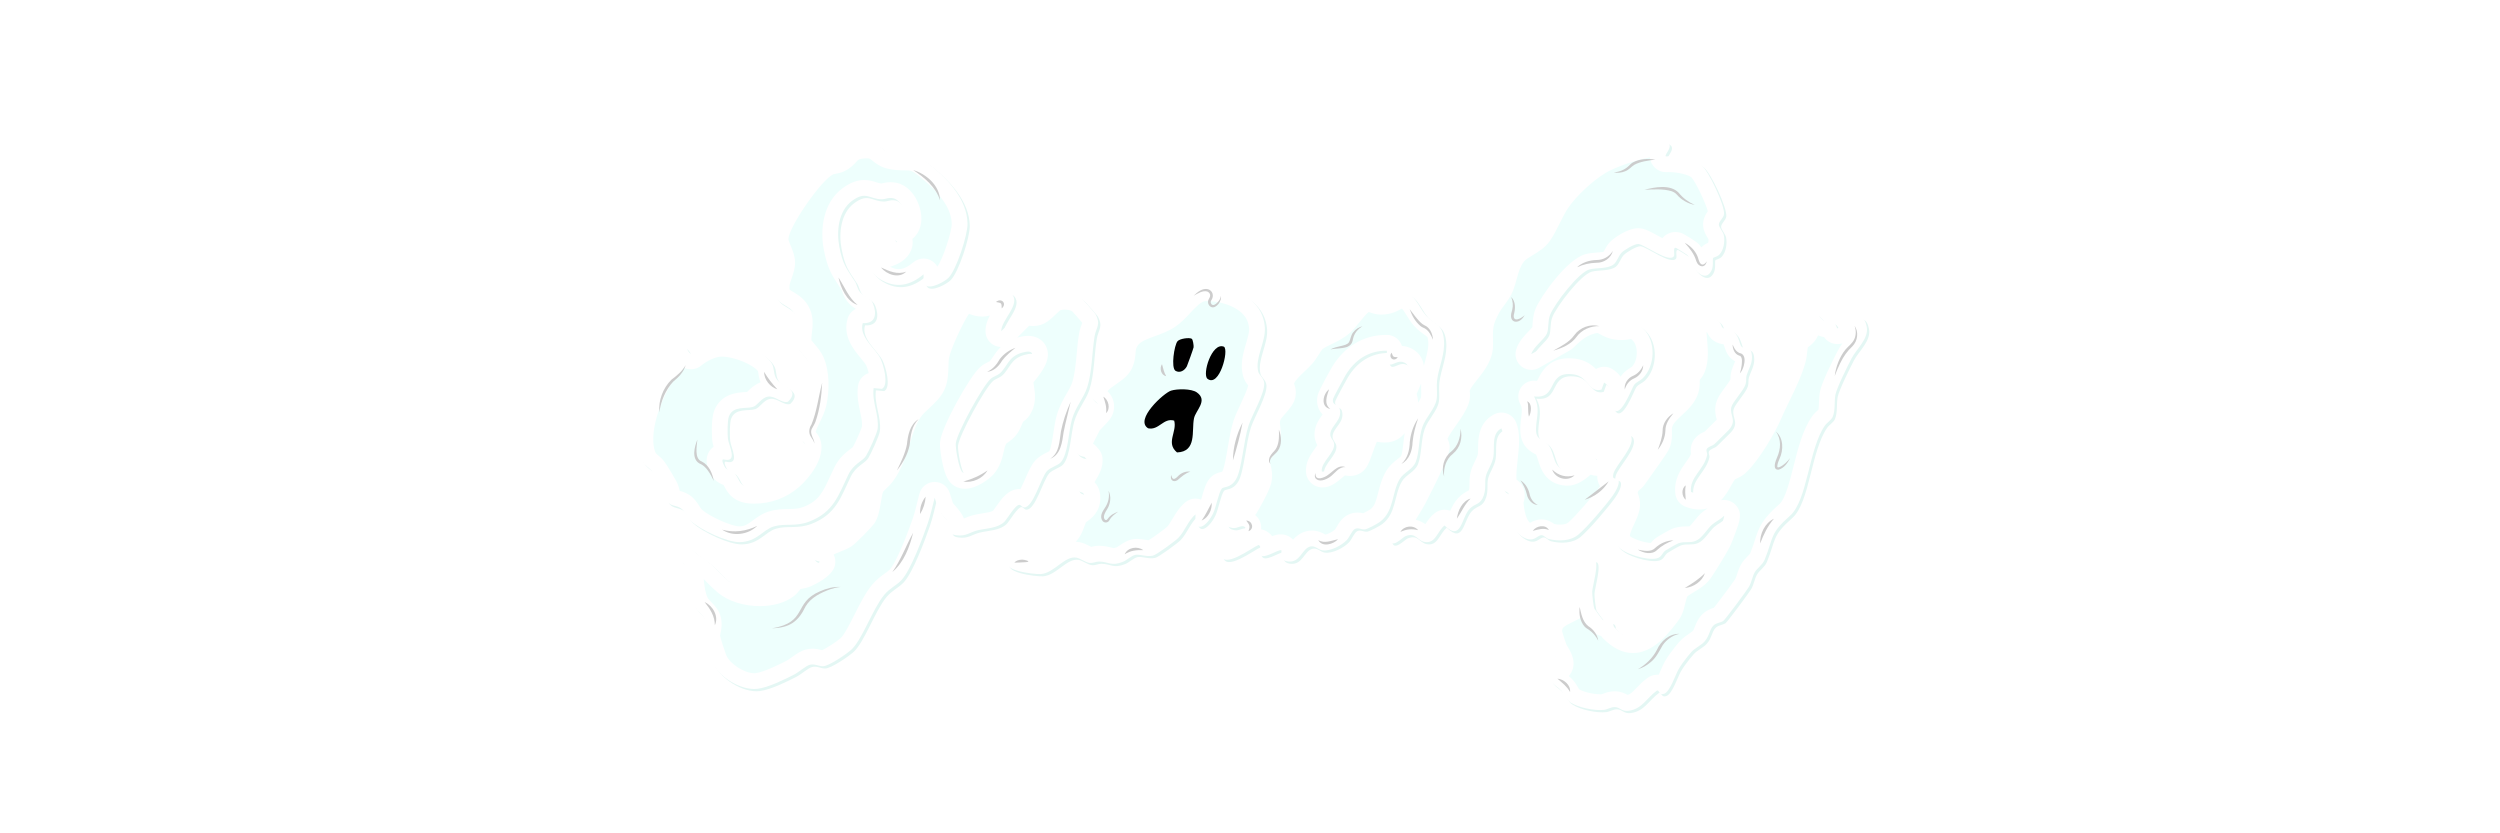 <svg viewBox="0 0 900 300" xmlns:xlink="http://www.w3.org/1999/xlink" xmlns="http://www.w3.org/2000/svg" data-name="Layer 1" id="Layer_1">
  <defs>
    <style>
      .cls-1 {
        fill: #eefffd;
      }

      .cls-2 {
        filter: url(#drop-shadow-3);
      }

      .cls-3 {
        fill: #ccc;
      }

      .cls-4 {
        fill: #fff;
      }

      .cls-5 {
        fill: #e4f7f4;
      }
    </style>
    <filter filterUnits="userSpaceOnUse" height="219.025" width="455.813" y="41.683" x="220.484" id="drop-shadow-3">
      <feOffset dy="9" dx="9"></feOffset>
      <feGaussianBlur stdDeviation="1" result="blur"></feGaussianBlur>
      <feFlood flood-opacity=".2" flood-color="#231f20"></feFlood>
      <feComposite operator="in" in2="blur"></feComposite>
      <feComposite in="SourceGraphic"></feComposite>
    </filter>
  </defs>
  <g class="cls-2">
    <g>
      <path d="M356.14,97.691c3.214,3.742-3.975,9.389-3.87,13.355l7.622-7.619c1.673-.872,2.966.517,4.88-.081,1.649-.515,4.211-3.835,5.789-4.718,3.033-1.696,8.242-1.289,10.93.926.465.383,4.428,4.881,4.671,5.319,2.103,3.78.221,4.876-.306,8.052-.963,5.798-.866,12.794-2.652,18.327-1.255,3.889-4.093,6.821-5.475,11.508-1.275,4.325-1.335,12.413-4.013,15.467-1.02,1.163-3.793,1.844-4.978,3.154-2.231,2.465-4.97,13.191-8.234,13.106-.697-.018-1.167-.844-1.602-.928-1.493-.29-4.504,5.176-5.617,6.193-2.516,2.299-6.371,2.206-9.514,2.973-3.032.74-4.112,2.267-7.765,1.77-2.971-.404-1.768-2.061-2.494-3.994-.574-1.53-3.019-3.561-3.84-5.151l-1.376-4.358c-.811,3.085-1.447,6.221-2.495,9.245-1.743,5.029-6.107,16.879-9.501,20.468-1.78,1.882-4.243,2.894-6.2,5.288-4.285,5.244-7.945,16.416-12.04,19.927-1.772,1.519-7.903,5.723-9.975,5.743-1.637.015-2.975-.988-4.75-.525-1.445.377-3.886,2.612-5.556,3.471-3.626,1.867-9.383,4.712-13.3,5.179-6.01.716-14.351-4.456-16.558-10.16-.633-1.635-2.613-7.518-2.586-8.943.035-1.851.92-3.261.433-5.389-.423-1.847-3.207-3.432-4.279-5.709-2.215-4.704-1.63-9.005-2.725-13.258-.494-1.919-3.66-3.283-1.909-6.143,2.052-3.352,4.875.433,6.557,1.495,5.608,3.544,6.34,5.725,10.693,9.286,4.649,3.803,14.983,4.73,19.985.983,1.068-.8,2.049-2.677,2.602-3.02,1.098-.681,3.327-.656,4.644-1.223.686-.295,5.899-3.212,5.495-3.738-5.11-.881-1.175-5.204,1.332-6.916,2.086-1.424,5.066-2.091,7.136-3.351.672-.409,6.16-6.02,6.539-6.579,1.428-2.111,1.464-7.877,2.72-10.637.853-1.876,2.918-3.131,4.166-4.825,5.342-7.254,5.199-17.117,10.586-23.878,1.98-2.486,6.112-5.286,7.362-8.122,1.25-2.834.667-6.911,1.158-9.831.706-4.207,6.398-16.609,9.244-19.726,3.275-3.586,4.73.08,8.447-.004,2.76-.062,8.791-4.537,10.619-2.408ZM338.377,161.894c1.632.952,5.771-1.869,6.892-3.148,2.614-2.984,1.973-7.28,4.08-10.405,1.093-1.621,2.854-2.129,3.92-3.572,1.029-1.392,1.247-3.1,2.364-4.629.642-.878,1.59-1.234,2.064-1.932,2.456-3.621-.332-7.492.664-10.827.296-.99,10.155-11.049,1.379-8.605-5.003,1.393-5.254,5.066-8.012,7.468-.866.754-2.34,1.119-3.286,1.96-2.939,2.613-12.134,19.422-12.543,23.194-.187,1.724,1.173,9.734,2.478,10.495Z" class="cls-5"></path>
      <path d="M591.52,48.111c3.764-.195,10.007.754,12.954,3.279,2.55,2.185,8.227,14.245,8.003,17.432-.106,1.507-1.981,2.661-1.872,3.932.083.971,1.524,2.492,1.775,3.691.459,2.198.004,5.468-1.664,7.1-.678.663-2.061.974-2.142,1.103-.373.594.232,2.884-.641,4.606-1.763,3.481-4.737,1.269-6.358-.998-1.001-1.4-1.425-3.659-2.342-4.655-.159-.173-3.737-2.42-3.979-2.517-1.348-.539-.45,2.295-.812,2.919-1.686,2.686-10.563-4.142-12.797-4.348-1.334-.123-5.137,2.127-6.11,3.175-1.114,1.201-1.612,3.231-2.817,4.176-2.134,1.672-6.189,1.122-8.691,1.798-3.968,1.071-12.61,12.42-14.16,16.309-.982,2.464-.388,4.921-1.184,6.808-.844,2.002-4.89,4.801-5.614,7.373l11.153-6.329c2.641-2.644,5.227-4.887,8.836-6.149,6.948-2.43,6.404,1.357,11.798,1.706,3.913.253,4.972-1.948,8.68,1.766,4.493,4.499,4.142,13.238-.315,17.691-.944.944-2.283,1.296-3.122,2.372-.778.998-5.245,13.459-7.814,8.169-.931-1.916.329-7.008-2.999-8.987l-.948,2.546c-4.671,1.25-4.612-4.77-10.08-5.499-10.037-1.337-5.24,8.994-14.191,7.948,2.287,4.311.882,7.149.721,11.348-.187,4.899,2.378,3.343,4.491,6.16,2.434,3.247,1.369,8.6,6.585,8.946,3.849.255,8.09-8.021,10.746-3.565l1.081.002c3.636-2.598,5.793-7.04,9.609-9.427.566-.058,1.147-.026,1.502.492,2.308,3.379-5.434,10.796-6.166,13.869-.615,2.583,1.033,1.225,1.677,2.097.95,1.286-1.007,4.514-1.858,5.707-2.558,3.582-9.177,11.351-12.391,14.081-2.842,2.414-7.168,2.483-10.654,1.632-.999-.244-1.74-1.357-2.595-1.383-1.768-.055-2.702,2.948-6.706.694-4.166-2.345-5.224-8.066-5.554-12.472-.075-1.007.64-2.132.454-2.883-.237-.96-1.562-1.054-1.962-1.684-2.932-4.619,1.564-16.805-.717-22.127-3.668,1.879-2.39,6.689-2.881,10.106-.387,2.691-2.334,5.146-2.755,7.234-.473,2.34.165,4.126-.715,6.775-1.191,3.585-3.117,2.751-5.111,4.881-3.08,3.29-2.93,11.954-9.019,5.98-2.649,2.04-3.224,6.83-7.383,5.879-2.517-.575-3.012-3.533-6.726-2.016-1.086.444-5.204,5.05-5.625.853-.28-2.799,6.184-12.159,7.756-15.209,1.122-2.178,8.303-16.661,8.147-17.623-.125-.771-.89-1.421-.952-2.621-.212-4.065,6.568-10.551,8.069-14.979.504-1.488-.118-2.153.063-3.35.829-5.493,8.574-9.827,8.428-16.132-.146-6.303-.204-8.177,2.867-14.074,1.257-2.413,3.822-4.994,4.695-7.292,1.581-4.165,1.657-7.764,4.666-11.817,2.357-3.175,7.201-4.424,9.214-7.268,2.216-3.13,4.149-8.35,6.587-11.893,3.566-5.184,9.842-10.964,15.224-14.246,4.804-2.929,18.986-7.856,24.268-6.464,4.157,1.095-.393,4.682.37,5.373Z" class="cls-5"></path>
      <path d="M324.913,94.443c-.779-.78-.599-2.816-.623-3.873-4.792,4.064-9.898,5.2-15.551,1.82-2.511-1.501-6.346-5.902-3.402-8.555,1.227-1.106,7.966-.825,9.266-4.223.675-1.764-2.008-.56-1.08-3.553.625-2.016,2.598-1.917,3.515-2.987,2.138-2.494-.41-9.161-3.59-9.872-1.834-.41-2.901.395-4.341.356-4.364-.12-5.565-3.084-10.532.543-4.968,3.629-5.68,11.001-4.599,16.582,1.216,6.278,2.404,7.566,5.574,12.407.778,1.189.847,2.573,1.757,3.738,1.341,1.716,3.853,1.952,4.767,4.224,1.464,3.643,1.05,7.379-3.672,7.076-1.462,4.922,4.475,8.976,6.349,12.723,1.064,2.127,3.189,9.566.563,10.954l-2.995-.275c-.659,5.13,2.024,9.559,1.437,14.679-.181,1.576-3.286,8.345-4.211,9.771-1.265,1.95-4.41,2.741-6.311,6.675-3.61,7.469-5.246,13.47-14.048,16.92-4.929,1.932-8.701.568-12.747,1.738-4.075,1.179-6.032,5.561-12.349,5.672-4.642.081-13.981-4.387-17.445-7.518-1.623-1.467-2.342-3.784-3.774-4.717-1.635-1.066-3.685-.646-4.989-2.503-.935-1.33-.811-3.032-1.557-4.437-.673-1.266-3.148-5.48-3.915-6.439-1.464-1.83-2.992-1.88-4.11-5.016-3.204-8.996,1.873-22.532,6.878-30.29.823-1.276,2.577-2.934,3.627-4.365,1.134-1.545,1.682-4.528,3.966-5.058,2.686-.623,2.638,2.591,3.85,2.423,2.461-2.067,5.929-3.845,9.122-4.401,5.549-.966,16.758,2.923,19.84,7.893,1.227,1.979.45,4.044,1.995,5.997,1.741,2.202,8.562,3.375,3.912,7.885-2.341.684-4.64-2.261-7.257-1.829-2.323.383-3.655,3.158-5.345,3.687-2.552.799-7.085-.502-8.639,3.348-.618,1.531-.575,6.355-.383,8.116.265,2.431,3.76,8.715-1.46,7.466-1.344-.322.24,2.713.619,3.117.742.79,2.324.928,3.072,1.672,2.167,2.152,1.464,5.269,6.559,5.425,4.933.151,9.557-1.479,13.197-4.69,2.415-2.13,6.062-6.646,6.019-10.017-.024-1.827-1.59-1.947-1.929-3.076-1.316-4.381,2.845-8.805,3.777-13.005.928-4.182,1.071-10.12-.687-14.063-.987-2.215-4.18-4.894-4.569-6.42-.896-3.519,1.065-7.607-.258-10.735-2.065-4.881-8.67-3.051-7.8-11.566.243-2.374,1.959-5.322,1.947-7.551-.013-2.383-2.399-5.484-2.399-8.486.001-6.57,13.468-25.652,19.427-28.42,1.416-.658,2.837-.56,3.922-1.073,3.371-1.595,2.676-4.624,9.325-5.159,6.281-.505,6.339,2.999,10.034,3.828,5.844,1.312,7.362-1.168,13.37,3.612,6.654,5.294,13.962,12.751,14.085,21.718.057,4.159-3.98,16.567-6.834,19.476-1.406,1.433-6.677,4.323-8.37,2.627Z" class="cls-5"></path>
      <path d="M599.296,228.215c-1.14,1.439-2.275,2.946-3.196,4.544-1.084,1.882-3.083,8.093-5.214,8.817-2.003.681-1.598-1.53-2.594-1.147-3.658,2.609-5.262,6.65-10.252,7.277-2.391.301-3.003-1.23-4.75-1.341-1.519-.096-2.68.841-4.038,1-3.366.395-9.326-.818-12.175-2.729-1.752-1.175-2.046-2.879-3.257-4.235-1.493-1.672-3.892-2.459-4.235-4.768-.627-4.234,1.928-3.034,2.755-4.187,1.049-1.463-1.267-3.87-1.808-5.238-.422-1.068-1.985-5.627-2.015-6.52-.258-7.732,6.667-8.07,11.773-11.709-.702-5.269-1.298-13.422,5.438-14.554,2.058.419-.657,9.561-.715,11.275-.038,1.109.414,5.396.788,6.24.099.223,2.682,3.713,2.859,3.881.734.697,2.809.537,3.558,1.076.499.36.355,1.365.793,1.799,5.116,5.061,8.774,4.429,13.776-.242,1.022-.954,4.608-5.324,5.127-6.341,1.112-2.179,1.277-5.944,2.671-7.839,1.892-2.572,6.473-3.815,8.425-6.56,1.424-2.003,5.295-8.342,6.431-10.551.496-.965,3.358-8.291,3.051-8.682-1.223,1.337-3.23,2.18-4.444,3.293-1.746,1.601-3.439,4.74-5.752,5.736-2.094.902-3.93.12-6.149.844-.623.203-4.175,2.228-4.81,2.682-1.199.856-1.233,2.378-3.171,2.821-3.431.784-11.984-1.65-14.142-4.624-3.515-4.845,2.157-10.547,2.515-14.553.222-2.479-1.984-3.037-.092-7.528.821-1.948,2.079-2.091,2.815-3.161,1.344-1.953,7.94-10.981,8.37-12.122.754-2.002.171-3.946.509-5.985,1.015-6.118,8.138-8.486,9.651-13.325.45-1.439.067-3.016.432-4.562.374-1.583,1.551-2.181,2.047-3.448,1.364-3.48.302-8.604.202-12.24-.155-5.645,5.609-7.167,9.705-4.184,1.329.968,1.29,2.333,1.808,2.687,1.0.682,2.441-.101,4.271,1.723,1.636,1.63,1.78,4.227,2.47,5.023,1.042,1.202,3.678-.779,3.802,3.731.071,2.593-1.233,4.349-1.922,6.616-.28.922-.036,2.061-.351,3.146-.689,2.374-4.691,6.409-5.165,8.354-.768,3.157,2.613,4.926-1.588,8.867-1.482,1.39-3.3,3.355-4.54,4.455-.702.623-2.327.912-2.737,1.783-.303.643.296,1.456.158,2.124-1.097,5.322-6.412,7.914-5.803,13.285,7.639,2.998,8.642-5.375,11.913-8.67,1.107-1.115,2.659-1.286,3.756-2.238,3.731-3.238,9.485-12.839,11.468-17.501,2.726-6.408,6.796-13.249,8.613-19.857.668-2.43.187-5.507,1.925-7.566.725-.859,1.856-1.079,2.637-2.358.816-1.335.899-3.572,1.837-4.656,3.074-3.551,4.122.518,5.734,1.225,2.127.934,3.526-.869,4.723,2.698,2.329.252,9.066-8.788,10.651-.571.827,4.29-3.669,7.969-5.417,11.339-1.379,2.659-5.377,10.666-5.85,13.13-.478,2.49.032,5.563-.993,7.997-.483,1.146-2.077,2.078-2.829,3.165-5.834,8.445-6.212,26.856-12.526,32.427-7.445,6.569-5.792,7.638-9.138,15.836-.744,1.823-2.677,3.01-3.529,4.463-.913,1.557-1.122,3.597-2.149,5.343-.772,1.311-8.58,11.837-9.232,12.246-1.038.65-2.457.658-3.443,1.552-1.698,1.538-1.388,4.555-4.26,6.728-2.714,2.053-2.771,1.53-5.176,4.565Z" class="cls-5"></path>
      <path d="M444.79,125.665c-1.283-4.835,2.663-10.692,2.374-15.853-.6-10.651-11.769-15.294-21.224-15.289-6.297.005-9.785,7.278-14.267,10.248-4.601,3.057-11.522,3.336-14.872,8.107-2.64,3.758-1.26,5.949-2.544,8.946-1.338,3.139-7.855,4.688-9.643,9.835-1.645,4.739,3.13,3.992,2.539,6.994-.229,1.159-3.359,3.552-4.331,5.197-.486.816-3.905,7.585-4.001,8.02-.518,2.479.972,4.129,3.387,4.418l.843.944c.403,3.538-5.798,8.094-3.043,11.256.72.83,2.319.009,2.246,2.754-.082,2.993-2.8,3.497-4.028,5.11-1.283,1.682-1.544,4.881-3.272,6.586-1.599,1.581-6.306,3.249-7.438,4.546-1.888,2.168.252,4.505-4.51,4.973-2.525.248-5.555-1.095-7.507.49-5.018,4.084,8.552,5.688,10.99,5.527,4.881-.33,8.625-6.714,12.874-5.903,1.393.266,3.263,1.732,4.67,1.884,1.37.147,2.347-.513,3.446-.49,3.524.064,4.317,1.797,8.593.096,1.434-.573,3.171-2.296,4.519-2.512,1.682-.27,3.841.802,6.256.298,1.256-.261,8.002-5.229,9.125-6.357,2.342-2.351,3.584-6.306,6.215-8.511-.472,7.64,4.194,4.171,6.366-.385,1.054-2.209,1.975-7.489,3.121-8.905.591-.742,3.144-.041,5.11-3.346,2.104-3.538,2.759-14.185,4.537-19.437,1.338-3.964,5.798-11.384,5.605-15.142-.096-1.87-1.797-2.837-2.136-4.102Z" class="cls-5"></path>
      <path d="M453.159,189.965c-.84-.853-7.631,4.417-8.024.733-.126-1.18,1.019-1.981-.212-2.717-2.399.94-13.074,9.242-13.633,3.157-.214-2.33,8.032-6.66,8.872-9.415-1.168-1.306-2.822.489-4.615.173-6.329-1.115,2.655-6.602,3.856-8.433.972-1.481,4.186-7.445,4.521-8.961.895-4.053-2.223-5.626.232-10.261.767-1.449,2.56-2.601,2.904-4.086.853-3.69-1.325-5.788.851-10.141.94-1.88,4.372-4.798,4.676-6.359.374-1.922-1.406-2.325-.54-4.98,1.369-4.2,5.21-6.65,7.872-9.621,1.409-1.573,2.838-4.608,4.2-5.789,2.426-2.103,6.803-3.187,9.756-5.728,3.028-2.605,6.087-8.77,10.183-9.211,1.615-.174,3.145,1.003,4.714,1.063,3.631.14,5.075-2.048,7.137-2.319,4.956-.652,6.567,5.331,9.187,8.245,2.961,3.292,5.892,2.899,6.504,8.478.605,5.51-1.878,10.018-2.445,15.04-.253,2.243.201,4.596-.172,6.821-.554,3.312-3.911,6.39-5.115,9.869-1.381,3.991-.988,9.069-2.39,12.595-1.105,2.779-4.346,3.744-5.79,6.197-2.909,4.944-1.934,11.49-7.1,15.376-.894.673-4.372,2.555-5.341,2.697-1.337.196-2.307-.757-3.599-.177-1.115.5-1.969,2.955-2.993,4.028-1.88,1.971-5.931,4.099-8.72,3.707-1.603-.225-2.669-1.813-4.403-1.389-3.073.752-3.535,5.945-8.075,5.389-2.485-.304-2.481-1.813-2.299-3.983ZM491.095,118.068c-6.565-.086-11.566,3.311-14.87,8.803-.602,1-4.4,8.002-4.508,8.516-.519,2.475,1.854,1.955,2.33,3.477,1.261,4.033-2.947,5.96-3.316,9.02-.182,1.508,1.128,2.331,1.329,3.498.588,3.419-4.758,6.683-4.412,10.111.941.979,5.551-4.082,6.874-4.395,1.51-.357,3.04.849,4.114.174,1.313-.824,3.145-9.935,5.701-11.799,2.406-1.754,6.391,1.726,8.793-1.332.589-.75,3.491-6.54,3.499-7.356.012-1.255-.71-2.323-.496-3.967.298-2.289,5.477-9.429.616-10.705-3.136-.824-6.071,4.686-5.656-4.046Z" class="cls-5"></path>
    </g>
    <g>
      <path d="M355.328,96.878c3.214,3.742-3.975,9.389-3.87,13.355l7.622-7.619c1.673-.872,2.966.517,4.88-.081,1.649-.515,4.211-3.835,5.789-4.718,3.033-1.696,8.242-1.289,10.93.926.465.383,4.428,4.881,4.671,5.319,2.103,3.78.221,4.876-.306,8.052-.963,5.798-.866,12.794-2.652,18.327-1.255,3.889-4.093,6.821-5.475,11.508-1.275,4.325-1.335,12.413-4.013,15.467-1.02,1.163-3.793,1.844-4.978,3.154-2.231,2.465-4.97,13.191-8.234,13.106-.697-.018-1.167-.844-1.602-.928-1.493-.29-4.504,5.176-5.617,6.193-2.516,2.299-6.371,2.206-9.514,2.973-3.032.74-4.112,2.267-7.765,1.77-2.971-.404-1.768-2.061-2.494-3.994-.574-1.53-3.019-3.561-3.84-5.151l-1.376-4.358c-.811,3.085-1.447,6.221-2.495,9.245-1.743,5.029-6.107,16.879-9.501,20.468-1.78,1.882-4.243,2.894-6.2,5.288-4.285,5.244-7.945,16.416-12.04,19.927-1.772,1.519-7.903,5.723-9.975,5.743-1.637.015-2.975-.988-4.75-.525-1.445.377-3.886,2.612-5.556,3.471-3.626,1.867-9.383,4.712-13.3,5.179-6.01.716-14.351-4.456-16.558-10.16-.633-1.635-2.613-7.518-2.586-8.943.035-1.851.92-3.261.433-5.389-.423-1.847-3.207-3.432-4.279-5.709-2.215-4.704-1.63-9.005-2.725-13.258-.494-1.919-3.66-3.283-1.909-6.143,2.052-3.352,4.875.433,6.557,1.495,5.608,3.544,6.34,5.725,10.693,9.286,4.649,3.803,14.983,4.73,19.985.983,1.068-.8,2.049-2.677,2.602-3.02,1.098-.681,3.327-.656,4.644-1.223.686-.295,5.899-3.212,5.495-3.738-5.11-.881-1.175-5.204,1.332-6.916,2.086-1.424,5.066-2.091,7.136-3.351.672-.409,6.16-6.02,6.539-6.579,1.428-2.111,1.464-7.877,2.72-10.637.853-1.876,2.918-3.131,4.166-4.825,5.342-7.254,5.199-17.117,10.586-23.878,1.98-2.486,6.112-5.286,7.362-8.122,1.25-2.834.667-6.911,1.158-9.831.706-4.207,6.398-16.609,9.244-19.726,3.275-3.586,4.73.08,8.447-.004,2.76-.062,8.791-4.537,10.619-2.408ZM337.565,161.082c1.632.952,5.771-1.869,6.892-3.148,2.614-2.984,1.973-7.28,4.08-10.405,1.093-1.621,2.854-2.129,3.92-3.572,1.029-1.392,1.247-3.1,2.364-4.629.642-.878,1.59-1.234,2.064-1.932,2.456-3.621-.332-7.492.664-10.827.296-.99,10.155-11.049,1.379-8.605-5.003,1.393-5.254,5.066-8.012,7.468-.866.754-2.34,1.119-3.286,1.96-2.939,2.613-12.134,19.422-12.543,23.194-.187,1.724,1.173,9.734,2.478,10.495Z" class="cls-4"></path>
      <path d="M590.707,47.298c3.764-.195,10.007.754,12.954,3.279,2.55,2.185,8.227,14.245,8.003,17.432-.106,1.507-1.981,2.661-1.872,3.932.083.971,1.524,2.492,1.775,3.691.459,2.198.004,5.468-1.664,7.1-.678.663-2.061.974-2.142,1.103-.373.594.232,2.884-.641,4.606-1.763,3.481-4.737,1.269-6.358-.998-1.001-1.4-1.425-3.659-2.342-4.655-.159-.173-3.737-2.42-3.979-2.517-1.348-.539-.45,2.295-.812,2.919-1.686,2.686-10.563-4.142-12.797-4.348-1.334-.123-5.137,2.127-6.11,3.175-1.114,1.201-1.612,3.231-2.817,4.176-2.134,1.672-6.189,1.122-8.691,1.798-3.968,1.071-12.61,12.42-14.16,16.309-.982,2.464-.388,4.921-1.184,6.808-.844,2.002-4.89,4.801-5.614,7.373l11.153-6.329c2.641-2.644,5.227-4.887,8.836-6.149,6.948-2.43,6.404,1.357,11.798,1.706,3.913.253,4.972-1.948,8.68,1.766,4.493,4.499,4.142,13.238-.315,17.691-.944.944-2.283,1.296-3.122,2.372-.778.998-5.245,13.459-7.814,8.169-.931-1.916.329-7.008-2.999-8.987l-.948,2.546c-4.671,1.25-4.612-4.77-10.08-5.499-10.037-1.337-5.24,8.994-14.191,7.948,2.287,4.311.882,7.149.721,11.348-.187,4.899,2.378,3.343,4.491,6.16,2.434,3.247,1.369,8.6,6.585,8.946,3.849.255,8.09-8.021,10.746-3.565l1.081.002c3.636-2.598,5.793-7.04,9.609-9.427.566-.058,1.147-.026,1.502.492,2.308,3.379-5.434,10.796-6.166,13.869-.615,2.583,1.033,1.225,1.677,2.097.95,1.286-1.007,4.514-1.858,5.707-2.558,3.582-9.177,11.351-12.391,14.081-2.842,2.414-7.168,2.483-10.654,1.632-.999-.244-1.74-1.357-2.595-1.383-1.768-.055-2.702,2.948-6.706.694-4.166-2.345-5.224-8.066-5.554-12.472-.075-1.007.64-2.132.454-2.883-.237-.96-1.562-1.054-1.962-1.684-2.932-4.619,1.564-16.805-.717-22.127-3.668,1.879-2.39,6.689-2.881,10.106-.387,2.691-2.334,5.146-2.755,7.234-.473,2.34.165,4.126-.715,6.775-1.191,3.585-3.117,2.751-5.111,4.881-3.08,3.29-2.93,11.954-9.019,5.98-2.649,2.04-3.224,6.83-7.383,5.879-2.517-.575-3.012-3.533-6.726-2.016-1.086.444-5.204,5.05-5.625.853-.28-2.799,6.184-12.159,7.756-15.209,1.122-2.178,8.303-16.661,8.147-17.623-.125-.771-.89-1.421-.952-2.621-.212-4.065,6.568-10.551,8.069-14.979.504-1.488-.118-2.153.063-3.35.829-5.493,8.574-9.827,8.428-16.132-.146-6.303-.204-8.177,2.867-14.074,1.257-2.413,3.822-4.994,4.695-7.292,1.581-4.165,1.657-7.764,4.666-11.817,2.357-3.175,7.201-4.424,9.214-7.268,2.216-3.13,4.149-8.35,6.587-11.893,3.566-5.184,9.842-10.964,15.224-14.246,4.804-2.929,18.986-7.856,24.268-6.464,4.157,1.095-.393,4.682.37,5.373Z" class="cls-4"></path>
      <path d="M324.101,93.631c-.779-.78-.599-2.816-.623-3.873-4.792,4.064-9.898,5.2-15.551,1.82-2.511-1.501-6.346-5.902-3.402-8.555,1.227-1.106,7.966-.825,9.266-4.223.675-1.764-2.008-.56-1.08-3.553.625-2.016,2.598-1.917,3.515-2.987,2.138-2.494-.41-9.161-3.59-9.872-1.834-.41-2.901.395-4.341.356-4.364-.12-5.565-3.084-10.532.543-4.968,3.629-5.68,11.001-4.599,16.582,1.216,6.278,2.404,7.566,5.574,12.407.778,1.189.847,2.573,1.757,3.738,1.341,1.716,3.853,1.952,4.767,4.224,1.464,3.643,1.05,7.379-3.672,7.076-1.462,4.922,4.475,8.976,6.349,12.723,1.064,2.127,3.189,9.566.563,10.954l-2.995-.275c-.659,5.13,2.024,9.559,1.437,14.679-.181,1.576-3.286,8.345-4.211,9.771-1.265,1.95-4.41,2.741-6.311,6.675-3.61,7.469-5.246,13.47-14.048,16.92-4.929,1.932-8.701.568-12.747,1.738-4.075,1.179-6.032,5.561-12.349,5.672-4.642.081-13.981-4.387-17.445-7.518-1.623-1.467-2.342-3.784-3.774-4.717-1.635-1.066-3.685-.646-4.989-2.503-.935-1.33-.811-3.032-1.557-4.437-.673-1.266-3.148-5.48-3.915-6.439-1.464-1.83-2.992-1.88-4.11-5.016-3.204-8.996,1.873-22.532,6.878-30.29.823-1.276,2.577-2.934,3.627-4.365,1.134-1.545,1.682-4.528,3.966-5.058,2.686-.623,2.638,2.591,3.85,2.423,2.461-2.067,5.929-3.845,9.122-4.401,5.549-.966,16.758,2.923,19.84,7.893,1.227,1.979.45,4.044,1.995,5.997,1.741,2.202,8.562,3.375,3.912,7.885-2.341.684-4.64-2.261-7.257-1.829-2.323.383-3.655,3.158-5.345,3.687-2.552.799-7.085-.502-8.639,3.348-.618,1.531-.575,6.355-.383,8.116.265,2.431,3.76,8.715-1.46,7.466-1.344-.322.24,2.713.619,3.117.742.79,2.324.928,3.072,1.672,2.167,2.152,1.464,5.269,6.559,5.425,4.933.151,9.557-1.479,13.197-4.69,2.415-2.13,6.062-6.646,6.019-10.017-.024-1.827-1.59-1.947-1.929-3.076-1.316-4.381,2.845-8.805,3.777-13.005.928-4.182,1.071-10.12-.687-14.063-.987-2.215-4.18-4.894-4.569-6.42-.896-3.519,1.065-7.607-.258-10.735-2.065-4.881-8.67-3.051-7.8-11.566.243-2.374,1.959-5.322,1.947-7.551-.013-2.383-2.399-5.484-2.399-8.486.001-6.57,13.468-25.652,19.427-28.42,1.416-.658,2.837-.56,3.922-1.073,3.371-1.595,2.676-4.624,9.325-5.159,6.281-.505,6.339,2.999,10.034,3.828,5.844,1.312,7.362-1.168,13.37,3.612,6.654,5.294,13.962,12.751,14.085,21.718.057,4.159-3.98,16.567-6.834,19.476-1.406,1.433-6.677,4.323-8.37,2.627Z" class="cls-4"></path>
      <path d="M598.483,227.402c-1.14,1.439-2.275,2.946-3.196,4.544-1.084,1.882-3.083,8.093-5.214,8.817-2.003.681-1.598-1.53-2.594-1.147-3.658,2.609-5.262,6.65-10.252,7.277-2.391.301-3.003-1.23-4.75-1.341-1.519-.096-2.68.841-4.038,1-3.366.395-9.326-.818-12.175-2.729-1.752-1.175-2.046-2.879-3.257-4.235-1.493-1.672-3.892-2.459-4.235-4.768-.627-4.234,1.928-3.034,2.755-4.187,1.049-1.463-1.267-3.87-1.808-5.238-.422-1.068-1.985-5.627-2.015-6.52-.258-7.732,6.667-8.07,11.773-11.709-.702-5.269-1.298-13.422,5.438-14.554,2.058.419-.657,9.561-.715,11.275-.038,1.109.414,5.396.788,6.24.099.223,2.682,3.713,2.859,3.881.734.697,2.809.537,3.558,1.076.499.36.355,1.365.793,1.799,5.116,5.061,8.774,4.429,13.776-.242,1.022-.954,4.608-5.324,5.127-6.341,1.112-2.179,1.277-5.944,2.671-7.839,1.892-2.572,6.473-3.815,8.425-6.56,1.424-2.003,5.295-8.342,6.431-10.551.496-.965,3.358-8.291,3.051-8.682-1.223,1.337-3.23,2.18-4.444,3.293-1.746,1.601-3.439,4.74-5.752,5.736-2.094.902-3.93.12-6.149.844-.623.203-4.175,2.228-4.81,2.682-1.199.856-1.233,2.378-3.171,2.821-3.431.784-11.984-1.65-14.142-4.624-3.515-4.845,2.157-10.547,2.515-14.553.222-2.479-1.984-3.037-.092-7.528.821-1.948,2.079-2.091,2.815-3.161,1.344-1.953,7.94-10.981,8.37-12.122.754-2.002.171-3.946.509-5.985,1.015-6.118,8.138-8.486,9.651-13.325.45-1.439.067-3.016.432-4.562.374-1.583,1.551-2.181,2.047-3.448,1.364-3.48.302-8.604.202-12.24-.155-5.645,5.609-7.167,9.705-4.184,1.329.968,1.29,2.333,1.808,2.687,1.0.682,2.441-.101,4.271,1.723,1.636,1.63,1.78,4.227,2.47,5.023,1.042,1.202,3.678-.779,3.802,3.731.071,2.593-1.233,4.349-1.922,6.616-.28.922-.036,2.061-.351,3.146-.689,2.374-4.691,6.409-5.165,8.354-.768,3.157,2.613,4.926-1.588,8.867-1.482,1.39-3.3,3.355-4.54,4.455-.702.623-2.327.912-2.737,1.783-.303.643.296,1.456.158,2.124-1.097,5.322-6.412,7.914-5.803,13.285,7.639,2.998,8.642-5.375,11.913-8.67,1.107-1.115,2.659-1.286,3.756-2.238,3.731-3.238,9.485-12.839,11.468-17.501,2.726-6.408,6.796-13.249,8.613-19.857.668-2.43.187-5.507,1.925-7.566.725-.859,1.856-1.079,2.637-2.358.816-1.335.899-3.572,1.837-4.656,3.074-3.551,4.122.518,5.734,1.225,2.127.934,3.526-.869,4.723,2.698,2.329.252,9.066-8.788,10.651-.571.827,4.29-3.669,7.969-5.417,11.339-1.379,2.659-5.377,10.666-5.85,13.13-.478,2.49.032,5.563-.993,7.997-.483,1.146-2.077,2.078-2.829,3.165-5.834,8.445-6.212,26.856-12.526,32.427-7.445,6.569-5.792,7.638-9.138,15.836-.744,1.823-2.677,3.01-3.529,4.463-.913,1.557-1.122,3.597-2.149,5.343-.772,1.311-8.58,11.837-9.232,12.246-1.038.65-2.457.658-3.443,1.552-1.698,1.538-1.388,4.555-4.26,6.728-2.714,2.053-2.771,1.53-5.176,4.565Z" class="cls-4"></path>
      <path d="M443.977,124.852c-1.283-4.835,2.663-10.692,2.374-15.853-.6-10.651-11.769-15.294-21.224-15.289-6.297.005-9.785,7.278-14.267,10.248-4.601,3.057-11.522,3.336-14.872,8.107-2.64,3.758-1.26,5.949-2.544,8.946-1.338,3.139-7.855,4.688-9.643,9.835-1.645,4.739,3.13,3.992,2.539,6.994-.229,1.159-3.359,3.552-4.331,5.197-.486.816-3.905,7.585-4.001,8.02-.518,2.479.972,4.129,3.387,4.418l.843.944c.403,3.538-5.798,8.094-3.043,11.256.72.83,2.319.009,2.246,2.754-.082,2.993-2.8,3.497-4.028,5.11-1.283,1.682-1.544,4.881-3.272,6.586-1.599,1.581-6.306,3.249-7.438,4.546-1.888,2.168.252,4.505-4.51,4.973-2.525.248-5.555-1.095-7.507.49-5.018,4.084,8.552,5.688,10.99,5.527,4.881-.33,8.625-6.714,12.874-5.903,1.393.266,3.263,1.732,4.67,1.884,1.37.147,2.347-.513,3.446-.49,3.524.064,4.317,1.797,8.593.096,1.434-.573,3.171-2.296,4.519-2.512,1.682-.27,3.841.802,6.256.298,1.256-.261,8.002-5.229,9.125-6.357,2.342-2.351,3.584-6.306,6.215-8.511-.472,7.64,4.194,4.171,6.366-.385,1.054-2.209,1.975-7.489,3.121-8.905.591-.742,3.144-.041,5.11-3.346,2.104-3.538,2.759-14.185,4.537-19.437,1.338-3.964,5.798-11.384,5.605-15.142-.096-1.87-1.797-2.837-2.136-4.102Z" class="cls-4"></path>
      <path d="M452.346,189.152c-.84-.853-7.631,4.417-8.024.733-.126-1.18,1.019-1.981-.212-2.717-2.399.94-13.074,9.242-13.633,3.157-.214-2.33,8.032-6.66,8.872-9.415-1.168-1.306-2.822.489-4.615.173-6.329-1.115,2.655-6.602,3.856-8.433.972-1.481,4.186-7.445,4.521-8.961.895-4.053-2.223-5.626.232-10.261.767-1.449,2.56-2.601,2.904-4.086.853-3.69-1.325-5.788.851-10.141.94-1.88,4.372-4.798,4.676-6.359.374-1.922-1.406-2.325-.54-4.98,1.369-4.2,5.21-6.65,7.872-9.621,1.409-1.573,2.838-4.608,4.2-5.789,2.426-2.103,6.803-3.187,9.756-5.728,3.028-2.605,6.087-8.77,10.183-9.211,1.615-.174,3.145,1.003,4.714,1.063,3.631.14,5.075-2.048,7.137-2.319,4.956-.652,6.567,5.331,9.187,8.245,2.961,3.292,5.892,2.899,6.504,8.478.605,5.51-1.878,10.018-2.445,15.04-.253,2.243.201,4.596-.172,6.821-.554,3.312-3.911,6.39-5.115,9.869-1.381,3.991-.988,9.069-2.39,12.595-1.105,2.779-4.346,3.744-5.79,6.197-2.909,4.944-1.934,11.49-7.1,15.376-.894.673-4.372,2.555-5.341,2.697-1.337.196-2.307-.757-3.599-.177-1.115.5-1.969,2.955-2.993,4.028-1.88,1.971-5.931,4.099-8.72,3.707-1.603-.225-2.669-1.813-4.403-1.389-3.073.752-3.535,5.945-8.075,5.389-2.485-.304-2.481-1.813-2.299-3.983ZM490.283,117.255c-6.565-.086-11.566,3.311-14.87,8.803-.602,1-4.4,8.002-4.508,8.516-.519,2.475,1.854,1.955,2.33,3.477,1.261,4.033-2.947,5.96-3.316,9.02-.182,1.508,1.128,2.331,1.329,3.498.588,3.419-4.758,6.683-4.412,10.111.941.979,5.551-4.082,6.874-4.395,1.51-.357,3.04.849,4.114.174,1.313-.824,3.145-9.935,5.701-11.799,2.406-1.754,6.391,1.726,8.793-1.332.589-.75,3.491-6.54,3.499-7.356.012-1.255-.71-2.323-.496-3.967.298-2.289,5.477-9.429.616-10.705-3.136-.824-6.071,4.686-5.656-4.046Z" class="cls-4"></path>
    </g>
    <path d="M262.514,233.362c-3.601 0-8.891-3.452-10.108-6.596-.63-1.628-1.91-5.605-2.183-6.985.031-.195.089-.466.142-.715.283-1.318.709-3.309.128-5.85-.577-2.514-2.186-4.173-3.478-5.507-.42-.433-1.056-1.088-1.204-1.366-.963-2.043-1.187-4.132-1.445-6.551-.013-.116-.026-.232-.038-.348.311.311.62.629.943.961,1.161,1.194,2.477,2.547,4.429,4.144,3.559,2.912,9.119,4.651,14.873,4.651,4.781-0,9.083-1.249,12.112-3.518,1.077-.807,1.882-1.807,2.501-2.641.048-.008.094-.016.138-.024.995-.171,2.233-.384,3.449-.908,1.804-.777,7.771-3.608,8.761-7.412.363-1.395.203-2.835-.431-4.085.609-.312,1.417-.632,2.206-.944,1.297-.513,2.766-1.095,4.136-1.929,1.584-.965,7.6-7.23,8.289-8.249,1.461-2.16,1.916-4.893,2.399-7.787.205-1.228.515-3.083.785-3.679.116-.18.731-.768,1.137-1.157.766-.735,1.636-1.569,2.432-2.65,3.2-4.345,4.724-9.271,6.069-13.618,1.192-3.854,2.318-7.495,4.386-10.09.495-.621,1.445-1.504,2.365-2.358,2.113-1.965,4.508-4.191,5.752-7.013,1.236-2.8,1.32-5.879,1.387-8.353.03-1.096.058-2.132.174-2.827.505-3.003,4.897-12.614,7.204-16.008,1.162.485,2.775,1.019,4.762,1.019l.253-.003c.842-.019,1.675-.169,2.498-.397-.909,1.758-1.609,3.68-1.553,5.818.06,2.268,1.465,4.283,3.572,5.123.626.25,1.279.382,1.928.401-1.277,1.229-2.133,2.523-2.823,3.563-.426.643-.8,1.208-1.146,1.559-.141.075-.291.143-.441.216-.821.4-1.944.949-3.016,1.902-3.805,3.383-13.82,21.332-14.416,26.824-.243,2.249.525,6.214.765,7.375,1.035,4.989,2.254,7.33,4.497,8.639,1.1.641,2.337.966,3.679.966,4.281.001,8.898-3.624,10.346-5.278,2.355-2.688,3.072-5.797,3.597-8.066.278-1.206.541-2.345.921-2.908.048-.037.414-.299.681-.491.868-.623,2.06-1.476,3.097-2.878.929-1.257,1.426-2.477,1.826-3.456.161-.395.314-.772.448-1.021.031-.023.062-.046.092-.069.54-.41,1.444-1.096,2.196-2.205,2.702-3.982,2.037-8.089,1.64-10.543-.067-.407-.153-.945-.197-1.365.054-.068.111-.138.169-.21,2.927-3.669,6.569-8.236,4.38-12.781-1.139-2.367-3.541-3.78-6.426-3.78-1.096 0-2.321.193-3.745.589-.082.023-.164.047-.245.07l4.309-4.307c.433.063.926.11,1.468.11.925-0,1.84-.139,2.718-.414,2.218-.694,3.926-2.35,5.579-3.951.43-.417,1.065-1.032,1.37-1.272.267-.12.854-.283,1.715-.283,1.208-0,2.208.326,2.638.596.739.776,2.858,3.184,3.586,4.071.019.04.035.075.05.107-.055.161-.129.364-.19.53-.302.827-.715,1.961-.959,3.429-.387,2.333-.612,4.781-.83,7.147-.338,3.669-.687,7.462-1.625,10.366-.397,1.23-1.129,2.499-1.977,3.969-1.222,2.117-2.606,4.516-3.539,7.676-.55,1.866-.872,3.983-1.212,6.224-.303,1.99-.847,5.569-1.499,6.879-.225.119-.512.261-.731.369-1.329.657-2.982,1.475-4.314,2.947-1.448,1.6-2.487,3.974-3.688,6.722-.42.96-1.056,2.413-1.647,3.588-.136-.009-.272-.013-.408-.013-3.968 0-6.306,3.333-8.568,6.556-.288.41-.665.949-.881,1.229-.679.468-2.388.741-3.777.963-1.009.161-2.054.328-3.133.591-1.488.364-2.643.856-3.486,1.216-.042.018-.083.035-.123.052-.673-1.776-1.928-3.206-3.034-4.468-.284-.323-.677-.771-.921-1.081l-1.151-3.644c-.748-2.367-2.942-3.968-5.413-3.968-.047,0-.093.001-.14.002-2.528.062-4.71,1.788-5.353,4.233-.25.952-.485,1.909-.719,2.867-.516,2.104-1.001,4.092-1.65,5.962-3.641,10.508-6.834,16.918-8.26,18.426-.411.435-1.069.91-1.831,1.46-1.367.988-3.07,2.216-4.64,4.138-2.352,2.879-4.339,6.827-6.258,10.645-1.57,3.123-3.721,7.399-5.081,8.564-1.428,1.224-4.973,3.537-6.608,4.277-.042-.012-.084-.024-.126-.035-.817-.217-1.936-.513-3.336-.513-.809 0-1.614.103-2.392.306-1.865.486-3.496,1.66-5.073,2.796-.56.403-1.328.956-1.649,1.122-2.02,1.04-8.174,4.207-11.372,4.588-.156.019-.317.027-.481.027ZM555.577,179.098c2.609-2.215,8.948-9.554,11.444-13.052-.838-1.304-1.038-2.66-1.013-3.763l-.222-.001c-.741-.002-1.462-.148-2.128-.419-.035.029-.07.058-.103.085-1.996,1.648-4.731,3.904-8.326,3.904-.184 0-.368-.006-.552-.018-7.313-.485-9.101-6.308-9.961-9.107-.242-.787-.543-1.766-.774-2.087-.068-.05-.312-.18-.49-.274-2.516-1.331-5.376-3.618-5.149-9.52.052-1.381.207-2.585.344-3.647.326-2.533.385-3.329-.407-4.823-.99-1.865-.864-4.124.327-5.866,1.066-1.559,2.826-2.474,4.687-2.474.218-0.0.439.013.66.038.146.017.285.029.416.034.144-.253.314-.585.451-.855,1.21-2.365,3.73-7.286,10.99-7.286.766-0,1.582.057,2.426.17,3.525.47,5.802,2.17,7.349,3.717.326-.197.674-.362,1.04-.491.614-.216,1.252-.323,1.889-.323,1.01-0,2.014.27,2.902.798,1.32.785,2.3,1.744,3.034,2.779.125-.201.255-.389.4-.574,1.105-1.417,2.384-2.192,3.231-2.705.142-.086.288-.166.424-.261,2.262-2.36,2.403-7.426.241-9.591-.197-.197-.356-.343-.478-.448-.06.011-.12.022-.182.033-.816.142-1.935.337-3.359.337-.323 0-.659-.01-1.009-.033-3.403-.22-5.463-1.368-6.826-2.128-.265-.148-.627-.349-.71-.375-.145,0-.721.035-2.022.49-2.438.852-4.3,2.406-6.693,4.802-.36.362-.77.673-1.214.926l-11.152,6.329c-.873.496-1.84.74-2.802.74-1.243 0-2.481-.408-3.502-1.208-1.812-1.419-2.589-3.792-1.965-6.008.789-2.806,2.88-4.99,4.56-6.745.404-.421.975-1.018,1.279-1.386.034-.283.063-.728.084-1.075.091-1.437.214-3.405,1.066-5.539,1.651-4.146,11.2-17.867,17.955-19.689,1.423-.384,2.841-.491,4.214-.596.67-.05,1.695-.128,2.317-.249.064-.119.13-.242.187-.351.464-.874,1.099-2.071,2.107-3.158,1.277-1.376,6.335-4.996,10.161-4.996.174-0.0.459.013.632.029,1.959.181,3.813,1.204,6.379,2.621.47.26,1.081.597,1.717.934.088-.106.18-.212.278-.317,1.137-1.208,2.745-1.901,4.412-1.901.813-0,1.624.159,2.406.472.672.268,5.043,2.851,6.053,3.947.339.368.631.756.886,1.149.84-.967,1.809-1.418,2.447-1.667.092-.37.151-.876.119-1.314-.08-.135-.169-.27-.252-.405-.637-1.031-1.507-2.444-1.665-4.278-.213-2.466.891-4.271,1.678-5.373-.862-3.18-4.352-10.511-5.914-12.222-1.147-.902-4.73-1.883-8.198-1.883-.244 0-.479.006-.702.017-.098.005-.195.008-.293.008-1.406 0-2.767-.522-3.814-1.472-.671-.608-1.766-1.884-1.916-3.826-5.39.937-12.965,3.738-15.952,5.558-4.813,2.935-10.492,8.24-13.502,12.615-.999,1.453-2.012,3.487-2.99,5.453-1.123,2.256-2.286,4.59-3.64,6.504-1.671,2.361-4.011,3.778-6.077,5.029-1.316.797-2.678,1.622-3.214,2.343-1.397,1.883-1.873,3.619-2.533,6.023-.363,1.322-.773,2.82-1.382,4.425-.763,2.009-2.085,3.798-3.252,5.377-.671.907-1.364,1.845-1.717,2.523-2.383,4.577-2.366,5.335-2.226,11.319.128,5.509-3.08,9.53-5.656,12.761-1.092,1.369-2.428,3.043-2.766,4.075.132.869.336,2.523-.368,4.601-.893,2.633-2.731,5.249-4.508,7.78-.99,1.41-2.556,3.638-3.102,4.885.268.546.572,1.284.722,2.207.244,1.514.521,3.231-8.706,21.128-.527,1.023-1.342,2.36-2.373,4.053-.292.478-.669,1.096-1.084,1.787,1.488.317,2.632.977,3.474,1.577.81-1.25,1.821-2.77,3.448-4.023,1.026-.791,2.247-1.18,3.464-1.18.699-0,1.396.129,2.054.383.662-1.499,1.508-3.164,2.823-4.567,1.434-1.531,2.892-2.276,3.763-2.721l.096-.048c.002-.006.004-.012.007-.018.211-.636.221-1.14.223-2.218.001-1.048.003-2.352.315-3.892.333-1.645,1.039-3.092,1.664-4.367.445-.911.949-1.942,1.037-2.553.074-.517.08-1.306.085-2.143.021-3.234.06-9.254,5.828-12.208.81-.415,1.698-.624,2.589-.624.651-0,1.303.112,1.928.337,1.481.534,2.672,1.659,3.292,3.105,1.678,3.915,1.131,8.84.603,13.603-.233,2.099-.598,5.39-.414,7.073,1.024.73,2.28,1.976,2.784,4.01.461,1.868-.007,3.471-.258,4.332-.001.004-.002.008-.004.013.44,4.935,1.645,6.646,2.362,7.234.906-.547,2.3-1.237,4.146-1.237.059,0,.165.002.225.003,2.101.065,3.592,1.09,4.384,1.677.691.131,1.383.199,2.032.199,1.312-0,2.397-.283,2.979-.777ZM257.177,180.494c1.945-.034,2.957-.725,4.881-2.159,1.522-1.134,3.415-2.546,5.989-3.29,2.489-.72,4.743-.757,6.733-.791,2.062-.034,3.691-.062,5.519-.779,5.485-2.15,6.942-5.318,9.587-11.069.452-.983.918-1.995,1.422-3.036,1.763-3.648,4.237-5.512,5.874-6.746.291-.219.675-.509.86-.673.776-1.343,2.871-6.006,3.281-7.409.13-1.548-.237-3.251-.659-5.209-.584-2.71-1.247-5.781-.79-9.34.287-2.237,1.842-4.01,3.861-4.674-.255-1.096-.601-2.193-.875-2.742-.311-.621-1.191-1.688-1.969-2.63-2.628-3.186-6.601-8.001-4.746-14.249.469-1.58,1.579-2.828,2.988-3.504-.933-.577-2.111-1.401-3.112-2.683-1.064-1.36-1.546-2.721-1.864-3.621-.074-.21-.176-.498-.171-.504l-.895-1.356c-2.834-4.277-4.252-6.62-5.503-13.082-1.415-7.312-.365-16.996,6.825-22.246,2.701-1.972,5.157-2.891,7.73-2.891,1.797-0,3.265.47,4.338.813.824.263,1.302.409,1.82.439.113-.022.224-.052.337-.078.673-.156,1.692-.392,2.962-.392.756-0,1.522.085,2.275.253,3.57.798,6.581,3.92,8.055,8.351,1.392,4.181.884,8.102-1.393,10.759-.355.413-.726.759-1.096,1.049.27,1.349.08,2.707-.347,3.824-1.424,3.722-4.777,5.351-7.675,6.2,1.106.578,2.121.861,3.087.86,1.613-0,3.346-.805,5.3-2.462,1.046-.887,2.352-1.348,3.673-1.348.787-0,1.58.164,2.326.499,1.139.511,2.052,1.37,2.635,2.419,1.726-2.109,5.227-12.469,5.186-15.392-.072-5.34-3.978-11.016-11.941-17.351-2.403-1.913-2.956-1.914-5.011-1.92-1.458-.004-3.458-.009-6.068-.596-2.705-.607-4.397-1.971-5.518-2.874-1.015-.817-1.076-.866-2.096-.866-.224 0-.464.011-.721.031-2.025.163-2.21.367-2.991,1.227-.848.936-2.133,2.351-4.361,3.405-1.187.561-2.311.765-3.132.914-.298.054-.708.129-.825.175-4.299,2.023-15.915,18.786-16.141,23.272.001.464.546,1.778.871,2.564.711,1.714,1.516,3.655,1.528,5.891.011,2.177-.685,4.164-1.3,5.917-.267.762-.633,1.807-.678,2.24-.103,1.012-.018,1.487.02,1.635.222.199.844.567,1.265.817,1.819,1.078,4.566,2.707,6.095,6.324,1.289,3.044.939,6.04.659,8.447-.108.923-.226,1.945-.189,2.641.265.336.659.799.948,1.138,1.19,1.395,2.54,2.977,3.365,4.83,2.438,5.467,2.137,12.679,1.045,17.604-.487,2.193-1.465,4.182-2.328,5.936-.498,1.011-1.25,2.541-1.496,3.501.945,1.023,2.077,2.733,2.111,5.341.09,7.058-7.118,13.623-7.942,14.349-4.539,4.004-10.186,6.119-16.327,6.119-.266 0-.532-.004-.801-.012-6.835-.209-8.952-4.327-9.971-6.306-.063-.124-.138-.267-.206-.398-.909-.359-2.266-.953-3.421-2.184-.042-.045-4.067-4.733-2.177-9.097.439-1.014,1.138-1.862,2.001-2.48-.216-.749-.404-1.511-.487-2.276-.008-.07-.655-7.345.762-10.856,2.443-6.054,8.398-6.4,10.94-6.548.252-.015.574-.033.835-.052.091-.088.184-.179.265-.26.963-.945,2.447-2.403,4.593-3.203-.509-1.288-.682-2.455-.804-3.284-.037-.242-.083-.56-.121-.726-1.518-2.205-8.396-5.254-13.056-5.254-.456 0-.751.035-.918.064-2.027.353-4.617,1.621-6.444,3.156-.82.688-1.816,1.13-2.875,1.277-.258.035-.608.059-.867.059-.925 0-1.787-.184-2.581-.549-.17.284-.357.572-.567.857-.645.881-1.376,1.697-2.084,2.488-.485.542-1.148,1.284-1.35,1.597-4.85,7.518-8.532,19.039-6.301,25.307q.194.545.809,1.044c.631.513,1.495,1.217,2.384,2.328,1.206,1.506,3.984,6.357,4.496,7.323.68,1.28.964,2.49,1.169,3.38.899.245,2.172.623,3.466,1.467,1.778,1.16,2.778,2.729,3.583,3.991.292.458.692,1.085.896,1.269,2.755,2.49,10.71,6.054,13.511,6.054h.029ZM580.142,238.658c1.106-1.156,2.359-2.467,4.039-3.665.389-.277.811-.504,1.255-.675.732-.282,1.492-.425,2.258-.425.139,0,.292.005.455.017.322-.695.626-1.393.833-1.873.495-1.141.923-2.125,1.383-2.925,1.132-1.967,2.49-3.751,3.667-5.236,2.053-2.591,2.999-3.355,4.667-4.48.393-.265.872-.587,1.534-1.087.331-.251.486-.567.924-1.69.523-1.338,1.24-3.17,2.949-4.719,1.393-1.262,2.902-1.788,3.885-2.1,1.922-2.391,6.982-9.211,7.709-10.369.206-.352.411-.993.628-1.672.337-1.054.755-2.366,1.518-3.664.714-1.219,1.615-2.139,2.338-2.878.289-.296.719-.733.864-.942.802-1.972,1.284-3.493,1.712-4.837,1.503-4.731,2.581-7.458,8.894-13.028,2.06-1.817,3.709-8.356,5.034-13.61,1.614-6.399,3.283-13.015,6.576-17.783.687-.995,1.479-1.722,2.117-2.306.088-.08.176-.158.262-.237.122-.628.154-1.621.182-2.452.041-1.218.087-2.598.358-4.012.647-3.376,4.68-11.387,6.385-14.676.499-.96,1.09-1.851,1.704-2.705-.567.15-1.163.235-1.797.235-.204 0-.507-.016-.709-.038-1.689-.183-3.179-1.106-4.099-2.473-.641-.101-1.371-.282-2.149-.608-.166.373-.36.751-.591,1.128-1.033,1.691-2.323,2.622-3.109,3.151-.099.436-.176,1.192-.232,1.729-.111,1.077-.237,2.299-.591,3.589-1.328,4.827-3.61,9.516-5.817,14.052-1.11,2.281-2.158,4.436-3.047,6.524-1.956,4.597-8.135,15.368-12.972,19.566-1.136.985-2.277,1.502-3.111,1.878-.148.067-.333.15-.461.213-.376.465-.922,1.446-1.37,2.251-.856,1.538-1.989,3.573-3.67,5.276.369-.075.748-.114,1.13-.114.07,0,.141.001.211.004,1.666.062,3.221.853,4.252,2.163,2.169,2.757,1.162,5.48-.36,9.604-.399,1.082-1.557,4.124-2.103,5.185-1.226,2.385-5.261,9.007-6.853,11.247-1.687,2.372-4.108,3.824-6.054,4.99-.81.486-2.017,1.21-2.382,1.595-.203.438-.476,1.569-.66,2.332-.363,1.505-.773,3.21-1.57,4.773-.992,1.941-5.16,6.838-6.308,7.908-2.645,2.47-6.287,5.306-11.013,5.306-3.633 0-7.11-1.694-10.634-5.179-.318-.315-.583-.643-.804-.97-1.089-.275-2.358-.774-3.455-1.817-.471-.446-2.586-3.196-3.627-4.806-.985.545-1.948,1.013-2.845,1.447-3.83,1.858-4.122,2.25-4.102,3.557.251,1.006,1.175,3.788,1.583,4.857.099.177.226.368.355.572,1.041,1.651,3.809,6.037.835,10.182-.118.165-.24.321-.365.466.476.396.977.855,1.465,1.401.865.969,1.42,1.936,1.824,2.642.139.241.322.561.423.7,1.322.842,4.852,1.799,7.548,1.799.265-0.0.466-.011.609-.023.142-.045.279-.104.42-.158.938-.359,2.357-.901,4.191-.901.19-0.0.383.006.578.018,1.92.121,3.313.852,4.109,1.294.95-.242,1.656-.91,3.197-2.522ZM587.221,184.602c.701-.501,4.821-2.961,6.352-3.461,1.887-.616,3.499-.626,4.676-.634.336-.002.785-.006.947-.022.427-.327,1.244-1.343,1.745-1.963.746-.929,1.519-1.889,2.454-2.747.782-.718,1.611-1.274,2.372-1.763-.914.259-1.918.405-3.021.405-1.61 0-3.311-.347-5.052-1.03-1.958-.769-3.331-2.556-3.567-4.646-.588-5.183,1.951-8.739,3.805-11.337.772-1.081,1.461-2.047,1.839-2.969-.179-1.004-.261-2.535.508-4.169,1.132-2.398,3.234-3.359,4.362-3.875.024-.011.048-.022.071-.032.51-.48,1.16-1.137,1.794-1.777.779-.787,1.577-1.592,2.299-2.269.087-.081.161-.154.224-.219-.003-.011-.006-.022-.009-.033-.327-1.228-.876-3.282-.261-5.817.502-2.062,1.831-3.857,3.368-5.935.569-.767,1.482-2.001,1.822-2.628.003-.09.003-.18.006-.268.017-.712.043-1.788.404-2.977.311-1.022.678-1.889,1.001-2.655.114-.27.214-.509.301-.724-.692-.353-1.401-.861-2.04-1.598-1.024-1.181-1.444-2.486-1.782-3.535-.089-.274-.217-.673-.335-.964-.847-.109-2.182-.353-3.536-1.276-1.422-.972-2.066-2.258-2.401-3.047-.08-.034-.155-.06-.225-.079.03.756.11,1.656.194,2.605.309,3.497.694,7.848-.794,11.643-.535,1.365-1.283,2.29-1.779,2.901-.016.02-.032.039-.048.059-.008.199-.01.448-.011.651-.008,1.035-.019,2.453-.508,4.019-1.131,3.618-3.683,5.979-5.935,8.061-2.05,1.896-3.309,3.145-3.535,4.497-.052.317-.042.854-.031,1.422.028,1.448.067,3.431-.766,5.641-.454,1.203-1.385,2.659-7.069,10.61-.87,1.216-1.586,2.218-1.936,2.727-.794,1.151-1.705,1.847-2.248,2.263-.029.022-.057.043-.085.064-.144.362-.207.594-.234.718.031.089.065.174.096.258.344.938.919,2.509.726,4.67-.212,2.365-1.2,4.458-2.155,6.483-.523,1.109-1.6,3.391-1.433,4.182,1.065.896,4.817,2.295,7.501,2.46.437-.576,1.05-1.269,1.928-1.894ZM393.066,188.014c.177-.089.648-.411.959-.624,1.262-.863,2.834-1.936,4.851-2.259.481-.078.986-.116,1.502-.116,1.051-0,1.985.157,2.808.295.485.082.946.159,1.302.179,1.73-1.033,5.823-4.046,6.648-4.817.577-.579,1.254-1.717,1.909-2.816,1.18-1.981,2.518-4.227,4.682-6.041,1.044-.875,2.34-1.326,3.648-1.326.688-0,1.377.125,2.036.378.064-.227.126-.446.183-.645.787-2.792,1.467-5.204,2.824-6.881,1.409-1.769,3.292-2.216,4.196-2.431.111-.027.251-.06.348-.087.031-.04.074-.102.125-.189.665-1.173,1.457-5.832,1.93-8.615.588-3.46,1.196-7.038,2.112-9.74.555-1.643,1.435-3.531,2.368-5.531.898-1.926,2.483-5.324,2.863-6.969-.584-.748-1.437-1.862-1.87-3.472-1.114-4.198.061-8.176,1.097-11.686.576-1.95,1.171-3.966,1.096-5.304-.169-2.992-1.671-5.321-4.594-7.121-2.899-1.786-6.89-2.809-10.956-2.809-1.668.001-3.627,2.104-5.699,4.33-1.64,1.761-3.337,3.582-5.43,4.969-2.338,1.554-4.929,2.492-7.214,3.318-2.747.995-5.121,1.853-6.152,3.323-.695.989-.732,1.44-.841,2.779-.106,1.303-.252,3.088-1.127,5.129-1.219,2.862-3.654,4.542-5.804,6.024-1.212.836-2.455,1.694-3.174,2.568,1.289,1.288,2.912,3.601,2.221,7.109-.454,2.303-2.007,3.879-3.653,5.548-.448.454-1.197,1.214-1.353,1.429-.297.52-1.502,2.883-2.444,4.78.431.276.826.612,1.172.999l.843.944c.781.876,1.272,1.972,1.405,3.138.392,3.428-1.295,6.216-2.651,8.457-.068.111-.141.233-.217.359,1.855,1.855,2.148,4.364,2.105,5.994-.132,4.803-3.294,7.087-4.813,8.185-.13.094-.262.182-.386.277-.135.308-.328.848-.464,1.231-.589,1.654-1.39,3.903-3.181,5.743.45.022.898.076,1.338.16,1.458.278,2.711.92,3.715,1.436.155.079.349.179.528.268.644-.171,1.594-.412,2.756-.412.034,0,.124.001.159.002,1.91.035,3.288.387,4.294.645.376.096.765.196.899.196.034,0,.359-.01,1.102-.302ZM456.497,185.276c1.108-1.228,2.633-2.497,4.874-3.046.635-.156,1.285-.235,1.932-.235,2.253-0,3.871.919,4.837,1.467.002.002.004.003.007.004.94-.185,2.657-1.045,3.507-1.877.12-.177.337-.551.487-.808.865-1.487,2.05-3.524,4.373-4.564,1.016-.456,2.094-.687,3.204-.687.805-0,1.502.124,2.028.244.904-.434,2.205-1.146,2.617-1.433,1.497-1.127,2.014-2.934,2.799-6.031.602-2.38,1.285-5.078,2.82-7.686,1.197-2.035,2.869-3.352,4.09-4.313.476-.375,1.196-.941,1.316-1.104.434-1.091.647-2.971.852-4.789.124-1.102.256-2.273.452-3.47-1.267,1.566-3.526,3.373-7.2,3.373-1.062 0-2.023-.151-2.826-.293-.537,1.201-1.148,2.926-1.528,4.003-1.244,3.515-2.066,5.838-4.293,7.235-1.125.707-2.443,1.08-3.815,1.08-.704 0-1.324-.093-1.849-.202-.195.163-.39.327-.558.467-2.473,2.078-4.61,3.872-7.461,3.872-1.692 0-3.262-.663-4.421-1.867-.882-.917-1.43-2.103-1.557-3.368-.387-3.842,1.737-6.751,3.288-8.876.231-.316.523-.718.769-1.078-.594-1.115-1.218-2.77-.96-4.902.324-2.696,1.72-4.608,2.739-6.004.039-.053.081-.11.124-.17-2.261-2.336-2.147-5.148-1.798-6.808.418-2.001,5.152-10.201,5.199-10.281,4.483-7.452,11.405-11.556,19.492-11.556l.317.002c1.539.02,3.006.665,4.06,1.786.592.628,1.026,1.377,1.281,2.184.571.03,1.136.118,1.684.262,2.502.658,4.451,2.211,5.488,4.376.393.821.629,1.651.743,2.478.146-.572.297-1.136.447-1.694.721-2.688,1.343-5.011,1.085-7.37-.108-.974-.279-1.269-.279-1.269-.111-.145-.689-.555-1.07-.826-.992-.704-2.35-1.668-3.732-3.205-1.075-1.196-1.887-2.507-2.672-3.775-.457-.738-1.162-1.878-1.67-2.454-.051.028-.101.056-.148.082-1.412.789-3.775,2.109-7.282,2.109-.18 0-.363-.004-.549-.011-1.592-.061-2.881-.529-3.824-.871-.055-.02-.115-.042-.177-.064-.887.66-2.337,2.469-3.162,3.501-1.181,1.474-2.401,2.998-3.813,4.213-2.109,1.815-4.471,2.951-6.553,3.954-1.24.597-2.521,1.213-3.131,1.713-.287.324-.881,1.258-1.279,1.884-.748,1.176-1.521,2.393-2.465,3.449-.923,1.03-1.89,1.94-2.826,2.82-1.595,1.502-2.998,2.822-3.664,4.241.416,1.015.923,2.671.502,4.837-.461,2.366-2.042,4.166-3.714,6.072-.512.583-1.288,1.466-1.456,1.741-.509,1.016-.458,1.409-.27,2.868.191,1.478.451,3.503-.129,6.014-.532,2.297-1.952,3.858-2.891,4.891-.185.204-.459.505-.567.648-.335.634-.323.677-.014,1.837.408,1.534,1.026,3.852.348,6.914-.641,2.902-4.716,9.936-5.317,10.852-.149.226-.308.442-.48.653.255.216.497.452.724.707,1.091,1.221,1.592,2.838,1.409,4.433.71.111,1.401.358,2.033.736.44.263,1.26.828,1.976,1.732.974-.378,1.962-.648,3.052-.648,1.664-0,3.205.637,4.342,1.792.034.035.068.07.102.106ZM502.571,133.903c.108-.643.079-1.569.048-2.551-.022-.701-.047-1.457-.029-2.255-.347.909-.731,1.767-1.081,2.553-.162.361-.365.814-.501,1.143.022.088.048.174.069.258.171.68.428,1.704.42,2.947.521-.824,1.001-1.655,1.075-2.096Z" class="cls-1"></path>
    <g>
      <path d="M420.701,116.001c-.037.366-2.202,6.437-2.43,6.872-.796,1.518-2.505,2.563-4.107,1.613-1.666-1.125-.435-9.186.727-10.624.796-.982,4.298-1.438,5.147-.902.403.249.727,2.388.663,3.041Z"></path>
      <path d="M425.711,127.383c-2.038-1.539,1.571-13.383,5.922-11.563,1.857,1.274-1.677,14.768-5.922,11.563Z"></path>
      <path d="M420.834,141.631c-.902,4.489,1.109,11.982-6.108,12.247-4.15-3.465.101-7.365-1.019-11.451-3.858-1.146-5.498,3.603-9.387,2.759-4.993-3.078,5.678-12.746,8.252-13.553,2.208-.69,7.302-.764,9.281.626,4.166,2.929-.43,6.432-1.019,9.371Z"></path>
    </g>
    <path d="M292.855,90.906c2.226,3.403,3.654,7.301,6.876,9.877-3.933-1.256-6.071-6.123-6.876-9.877h0Z" class="cls-3"></path>
    <path d="M286.979,128.79c-.214,4.765-.839,9.575-2.434,14.106-.302.862-.942,1.739-1.322,2.523-.573,1.246.114,2.638.653,3.832.184.439.346.945.227,1.42-.045-.971-.771-1.658-1.229-2.518-.872-1.354-.593-3.091.258-4.348,1.98-4.765,2.511-10.03,3.847-15.015h0Z" class="cls-3"></path>
    <path d="M263.598,180.302c-3.208,3.238-8.823,3.972-12.628,1.375,4.297,1.176,8.615.603,12.628-1.375h0Z" class="cls-3"></path>
    <path d="M270.85,131.153c-2.656-.81-4.775-3.502-4.783-6.302,1.382,2.352,2.904,4.279,4.783,6.302h0Z" class="cls-3"></path>
    <path d="M237.842,122.413c-.655,2.49-2.571,4.399-4.509,5.995-2.765,2.987-4.4,6.988-4.962,11.02-.41-4.225,1.296-8.708,4.31-11.703,1.987-1.522,3.932-3.028,5.161-5.312h0Z" class="cls-3"></path>
    <path d="M242.062,149.232c-.207,2.36-1.177,6.867,1.569,7.913,2.612,1.268,3.856,4.309,4.338,6.997-.608-1.333-1.311-2.601-2.123-3.752-.868-1.191-1.774-2.038-3.133-2.591-2.866-1.786-1.654-6.03-.652-8.566h0Z" class="cls-3"></path>
    <path d="M319.736,52.209c4.79,1.439,9.557,5.636,9.69,10.94-1.556-4.877-5.56-8.202-9.69-10.94h0Z" class="cls-3"></path>
    <path d="M308.171,87.28c2.854,1.342,5.924,2.722,9.064,1.5-2.553,2.647-7.064,1.098-9.064-1.5h0Z" class="cls-3"></path>
    <path d="M349.556,99.72c1.945-1.672,4.093.591,2.063,2.313-.036-2.103-.078-1.901-2.063-2.313h0Z" class="cls-3"></path>
    <path d="M356.557,116.224c-1.724,1.412-3.473,2.834-4.8,4.595-1.118,1.965-3.001,3.861-5.39,4.03,2.149-.993,3.443-2.633,4.587-4.626,1.444-1.851,3.406-3.234,5.603-3.999h0Z" class="cls-3"></path>
    <path d="M376.437,135.666c-.808,3.629-1.814,7.212-2.523,10.845-.542,3.576-.949,8.151-4.854,9.659,3.397-2.197,3.3-6.311,3.872-9.849.753-3.685,1.943-7.243,3.505-10.656h0Z" class="cls-3"></path>
    <path d="M337.803,164.361c3.194-.897,5.993-2.117,8.69-4.001-1.679,2.92-5.393,4.545-8.69,4.001h0Z" class="cls-3"></path>
    <path d="M324.237,169.799c-.151,2.285-.81,4.297-2,6.251-.153-2.281.575-4.473,2-6.251h0Z" class="cls-3"></path>
    <path d="M319.736,182.782c-1.28,5.148-3.315,10.676-7.501,14.149,3.122-4.388,4.901-9.435,7.501-14.149h0Z" class="cls-3"></path>
    <path d="M244.668,207.746c2.981,1.341,5.196,5.205,3.677,8.346-.004-3.275-1.657-5.836-3.677-8.346h0Z" class="cls-3"></path>
    <path d="M268.881,217.217c13.019-2.226,7.54-9.178,17.297-13.336,2.345-1.042,4.905-1.739,7.459-1.573-1.264.116-2.495.401-3.681.803-3.407,1.229-7.012,2.951-8.93,6.164-2.715,5.688-5.85,7.702-12.145,7.943h0Z" class="cls-3"></path>
    <path d="M313.891,160.36c1.456-3.008,2.976-6.082,3.604-9.349.322-3.29,1.097-7.257,4.179-9.093-2.523,2.484-2.847,5.93-3.195,9.265-.69,3.428-2.419,6.501-4.588,9.177h0Z" class="cls-3"></path>
    <path d="M438.327,143.137c-.856,4.656-2.078,9.075-3.469,13.597.022-4.731,1.317-9.399,3.469-13.597h0Z" class="cls-3"></path>
    <path d="M423.582,178.395c1.507-2.089,2.401-4.21,3.633-6.423.164,2.539-1.199,5.431-3.633,6.423h0Z" class="cls-3"></path>
    <path d="M395.879,190.554c1.041-2.504,4.632-3.07,6.689-1.5-2.392-.093-4.658.128-6.689,1.5h0Z" class="cls-3"></path>
    <path d="M356.182,193.555c.607-.764,1.617-1.013,2.538-1.074,1.102-.093,4.156.796,1.31.916-.865.097-2.955.124-3.848.158h0Z" class="cls-3"></path>
    <path d="M393.566,175.183c-1.163.818-2.442,1.751-3.117,2.985-.404,1.009-1.809,1.288-2.529.369-1.149-1.605-.089-3.341.821-4.679,1.237-1.788,1.781-3.986,1.324-6.186,1.077,2.057.717,4.749-.528,6.698-.61.942-1.593,2.536-.886,3.569.311.403.781.402,1.124-.157.958-1.383,2.387-2.071,3.791-2.598h0Z" class="cls-3"></path>
    <path d="M388.19,133.791c1.897,1.104,2.71,4.347,1,5.939.278-2.166-.331-3.953-1-5.939h0Z" class="cls-3"></path>
    <path d="M420.71,97.47c1.296-1.239,3.155-2.892,5.201-2.347,1.704.527,2.17,2.432,1.236,3.86-.256.339-.388.728-.217,1.165.809,2.101,3.82-1.382,3.544-2.678.605,1.546-1.59,4.849-3.441,4.063-1.051-.48-1.469-1.839-.871-2.828.124-.199.252-.434.329-.651.42-.954-.026-1.755-.907-2.121-1.668-.443-3.339.72-4.874,1.537h0Z" class="cls-3"></path>
    <path d="M409.32,122.101c.49,1.641.649,2.872,1.5,4.313-1.861-.308-2.514-2.883-1.5-4.313h0Z" class="cls-3"></path>
    <path d="M419.525,160.807c-1.9.605-3.147,1.767-4.614,3.043-1.537.997-2.911-.182-2.231-1.864.321,2.106,1.343,1.575,2.468.359,1.103-1.113,2.802-1.809,4.377-1.537h0Z" class="cls-3"></path>
    <path d="M469.459,131.153c-.815,2.488-1.946,5.197.438,7.076-3.569-.658-2.709-5.37-.438-7.076h0Z" class="cls-3"></path>
    <path d="M501.529,141.605c-.969,2.794-1.725,5.644-2.003,8.571-.066,2.955-1.181,6.403-3.999,7.808,2.258-2.051,2.92-4.973,3.004-7.9.315-3.031,1.306-5.988,2.998-8.478h0Z" class="cls-3"></path>
    <path d="M475.398,159.172c-2.438-.216-3.829,2.254-5.599,3.523-1.39.951-3.899,2.099-5.25.427-.351-.63-.205-1.302.033-1.825-.037.584.026,1.186.361,1.532.768.681,2.006.277,2.865-.12,2.507-.995,4.538-4.793,7.588-3.538h0Z" class="cls-3"></path>
    <path d="M465.583,185.428c2.269,1.4,4.757.149,7.127-.312-1.685,1.855-5.715,3.012-7.127.312h0Z" class="cls-3"></path>
    <path d="M439.639,178.395c2.214.034,3.039,3.028.813,3.845.198-.731.509-1.34.305-2.016-.138-.554-.604-1.117-1.118-1.829h0Z" class="cls-3"></path>
    <path d="M448.392,157.984c-1.018-.815-.464-2.433.206-3.309.647-.935,1.553-1.533,1.993-2.574.942-1.946.896-4.241.802-6.41,1.007,2.382,1.188,5.419-.384,7.637-1.003,1.428-3.55,2.6-2.616,4.656h0Z" class="cls-3"></path>
    <path d="M498.482,102.299c1.433,1.811,2.744,3.845,4.503,5.29.436.363.823.489,1.482.855,1.608,1.062,2.315,3.069,2.408,4.874-.681-1.57-1.428-3.202-2.895-4.062-.38-.193-1.124-.478-1.608-.878-1.902-1.618-3.088-3.776-3.889-6.078h0Z" class="cls-3"></path>
    <path d="M491.964,117.959c.351.715.357,1.531,1.267,1.578.282.013.598.009.984.063-.458.687-1.327,1.097-2.14.565-.722-.623-.633-1.565-.111-2.206h0Z" class="cls-3"></path>
    <path d="M469.935,116.787c1.156-.607,2.457-.935,3.704-1.2,1.221-.287,2.51-.568,3.045-1.449.506-.95.645-2.59,1.494-3.515.817-1.12,2.038-1.836,3.284-2.182-1.625,1.042-2.863,2.44-3.308,4.277-.16.622-.238,1.377-.63,1.962-.428.66-1.125,1.077-1.783,1.291-1.926.578-3.858.426-5.806.815h0Z" class="cls-3"></path>
    <path d="M550.166,117.253c2.704-1.564,5.802-3.043,7.607-5.612,1.973-2.768,5.799-4.154,9.021-3.232-3.087-.115-6.413,1.301-8.192,3.789-2.011,2.8-5.276,4.136-8.437,5.055h0Z" class="cls-3"></path>
    <path d="M582.548,122.476c.036,2.041-1.412,3.961-3.274,4.758-1.717.709-2.836,2.192-3.353,3.994-.317-2.035,1.06-4.147,2.955-4.911,1.698-.725,2.931-2.121,3.672-3.841h0Z" class="cls-3"></path>
    <path d="M540.726,135.479c1.943.587,1.557,4.118.688,5.501-.26-.967-.248-1.903-.289-2.865-.068-.904.116-1.828-.399-2.636h0Z" class="cls-3"></path>
    <path d="M549.79,160.047c2.299,2.22,5.056,2.975,8.064,2.063-2.479,2.443-6.998,1.189-8.064-2.063h0Z" class="cls-3"></path>
    <path d="M570.108,164.298c-1.85,3.202-5.098,5.579-8.627,6.627,2.83-2.251,5.773-4.374,8.627-6.627h0Z" class="cls-3"></path>
    <path d="M542.789,182.115c1.227-1.848,4.604-2.489,5.814-.313-2.021-.826-3.741-.218-5.814.313h0Z" class="cls-3"></path>
    <path d="M544.602,172.8c-2.047-.069-3.63-2.015-3.968-3.933-.417-1.739-1.204-3.371-2.283-4.944,1.677,1.013,2.781,2.826,3.254,4.709.337,1.833,1.311,3.292,2.997,4.168h0Z" class="cls-3"></path>
    <path d="M515.47,177.739c.354-2.899,1.931-6.368,4.939-7.252-2.189,2.086-3.216,4.775-4.939,7.252h0Z" class="cls-3"></path>
    <path d="M495.153,182.49c1.215-2.244,4.763-2.633,6.376-.625-2.261-.586-4.206-.388-6.376.625h0Z" class="cls-3"></path>
    <path d="M510.882,162.548c-1.129-3.098-.12-6.934,2.545-8.967,1.153-.955,2.047-2.205,2.583-3.635.532-1.427.803-2.992.773-4.59.417,1.549.419,3.238-.031,4.834-.423,1.609-1.4,3.079-2.688,4.162-2.496,1.925-3.46,5.094-3.181,8.196h0Z" class="cls-3"></path>
    <path d="M534.974,97.907c1.777,1.646,1.58,4.32.992,6.463-.3,2.922,2.777,1.233,3.947.038-.674,1.274-1.946,2.653-3.564,2.38-1.909-.542-1.436-2.817-.963-4.196.388-1.565.295-3.168-.412-4.685h0Z" class="cls-3"></path>
    <path d="M558.73,87.217c1.844-1.756,4.474-2.534,6.986-2.62,2.428.038,4.595-1.169,5.892-3.257-.556,2.578-3.299,4.329-5.869,4.256-2.386.058-4.752.57-7.009,1.621h0Z" class="cls-3"></path>
    <path d="M597.489,78.403c1.979,1.015,3.634,2.677,4.556,4.734.426.97.494,2.041,1.177,2.785.73.796,1.768-.031,2.19-.83-.514,2.591-2.962,2.151-3.739-.064-.744-2.612-2.374-4.632-4.183-6.626h0Z" class="cls-3"></path>
    <path d="M586.924,48.458c-2.573.346-5.31.644-7.575,1.877-1.056.655-2.016,1.89-3.292,2.316-1.303.55-2.741.684-4.074.433,1.98-.222,3.833-.91,5.258-2.247.388-.41.997-1.01,1.604-1.365,2.504-1.328,5.366-1.443,8.079-1.014h0Z" class="cls-3"></path>
    <path d="M601.115,64.774c-2.495-.449-4.858-1.845-6.521-3.788-.489-.538-1.132-.905-1.866-1.163-3.089-.918-6.508-.633-9.742-.488,3.734-.993,9.323-2.074,12.341,1.055,1.516,1.924,3.52,3.372,5.788,4.384h0Z" class="cls-3"></path>
    <path d="M587.799,152.92c.833-2.238,1.681-4.536,1.744-6.905-.012-2.599,1.728-4.955,3.882-6.223-1.511,1.801-2.905,3.851-2.883,6.243-.107,2.545-1.164,4.943-2.743,6.885h0Z" class="cls-3"></path>
    <path d="M614.743,115.036c.63,1.52,1.435,2.925,3.09,3.22,1.6.767,1.29,3.06.938,4.369-.287,1.009-.709,2.001-1.403,2.788.324-.981.505-1.965.638-2.942.092-1.139.289-2.372-.378-3.207-.132-.121-.211-.137-.468-.235-1.699-.484-2.436-2.444-2.417-3.994h0Z" class="cls-3"></path>
    <path d="M597.864,165.736c-.355,1.883-.128,3.348 0,5.189-1.493-1.23-1.677-4.031-0-5.189h0Z" class="cls-3"></path>
    <path d="M580.61,188.866c2.074.389,4.67,1.032,6.272-.614.901-.819,1.926-1.507,3.046-1.967,1.109-.469,2.304-.765,3.497-.733-2.23.769-4.218,1.905-5.865,3.433-1.857,1.882-4.97,1.136-6.951-.12h0Z" class="cls-3"></path>
    <path d="M630.309,146.356c2.811,2.321,2.773,6.69,1.326,9.782-.334.753-.642,1.538-.768,2.284-.109.86-.019.999.834.701,1.468-.662,2.723-1.921,3.734-3.202-.828,1.691-2.122,3.564-4.115,4.167-2.42.169-1.116-3.168-.6-4.352,1.358-2.987,1.659-6.611-.411-9.38h0Z" class="cls-3"></path>
    <path d="M658.628,108.278c1.571,2.169,1.151,5.465-.76,7.377-1.895,1.766-3.232,3.714-4.373,6.03-.733,1.507-1.412,3.058-1.993,4.666.203-1.702.646-3.377,1.28-4.984.643-1.601,1.464-3.158,2.587-4.521,1.099-1.324,2.512-2.2,3.191-3.776.657-1.444.684-3.197.069-4.793h0Z" class="cls-3"></path>
    <path d="M624.652,186.646c-.138-3.51,1.711-7.37,4.97-8.907-2.314,2.642-3.687,5.633-4.97,8.907h0Z" class="cls-3"></path>
    <path d="M597.517,202.682c2.658-1.624,5.071-3.149,7.255-5.345-.996,3.016-4.162,5.085-7.255,5.345h0Z" class="cls-3"></path>
    <path d="M595.582,219.186c-2.484.543-4.57,2.027-5.991,4.054-1.281,2.17-2.394,4.652-4.473,6.225-1.327,1.123-2.863,1.998-4.508,2.474,2.893-1.671,5.365-4.048,6.887-7.003,1.375-3.147,4.518-5.866,8.085-5.75h0Z" class="cls-3"></path>
    <path d="M551.666,235.315c2.351.185,4.828,2.317,4.564,4.814-1.159-2.046-2.786-3.263-4.564-4.814h0Z" class="cls-3"></path>
    <path d="M559.668,209.496c.581,2.448,1.055,5.317,3.104,6.912,1.821,1.124,3.323,3.064,3.585,5.216-.822-1.6-1.931-2.938-3.386-3.923-.491-.315-1.107-.669-1.518-1.126-1.706-1.957-2.053-4.626-1.784-7.078h0Z" class="cls-3"></path>
  </g>
</svg>